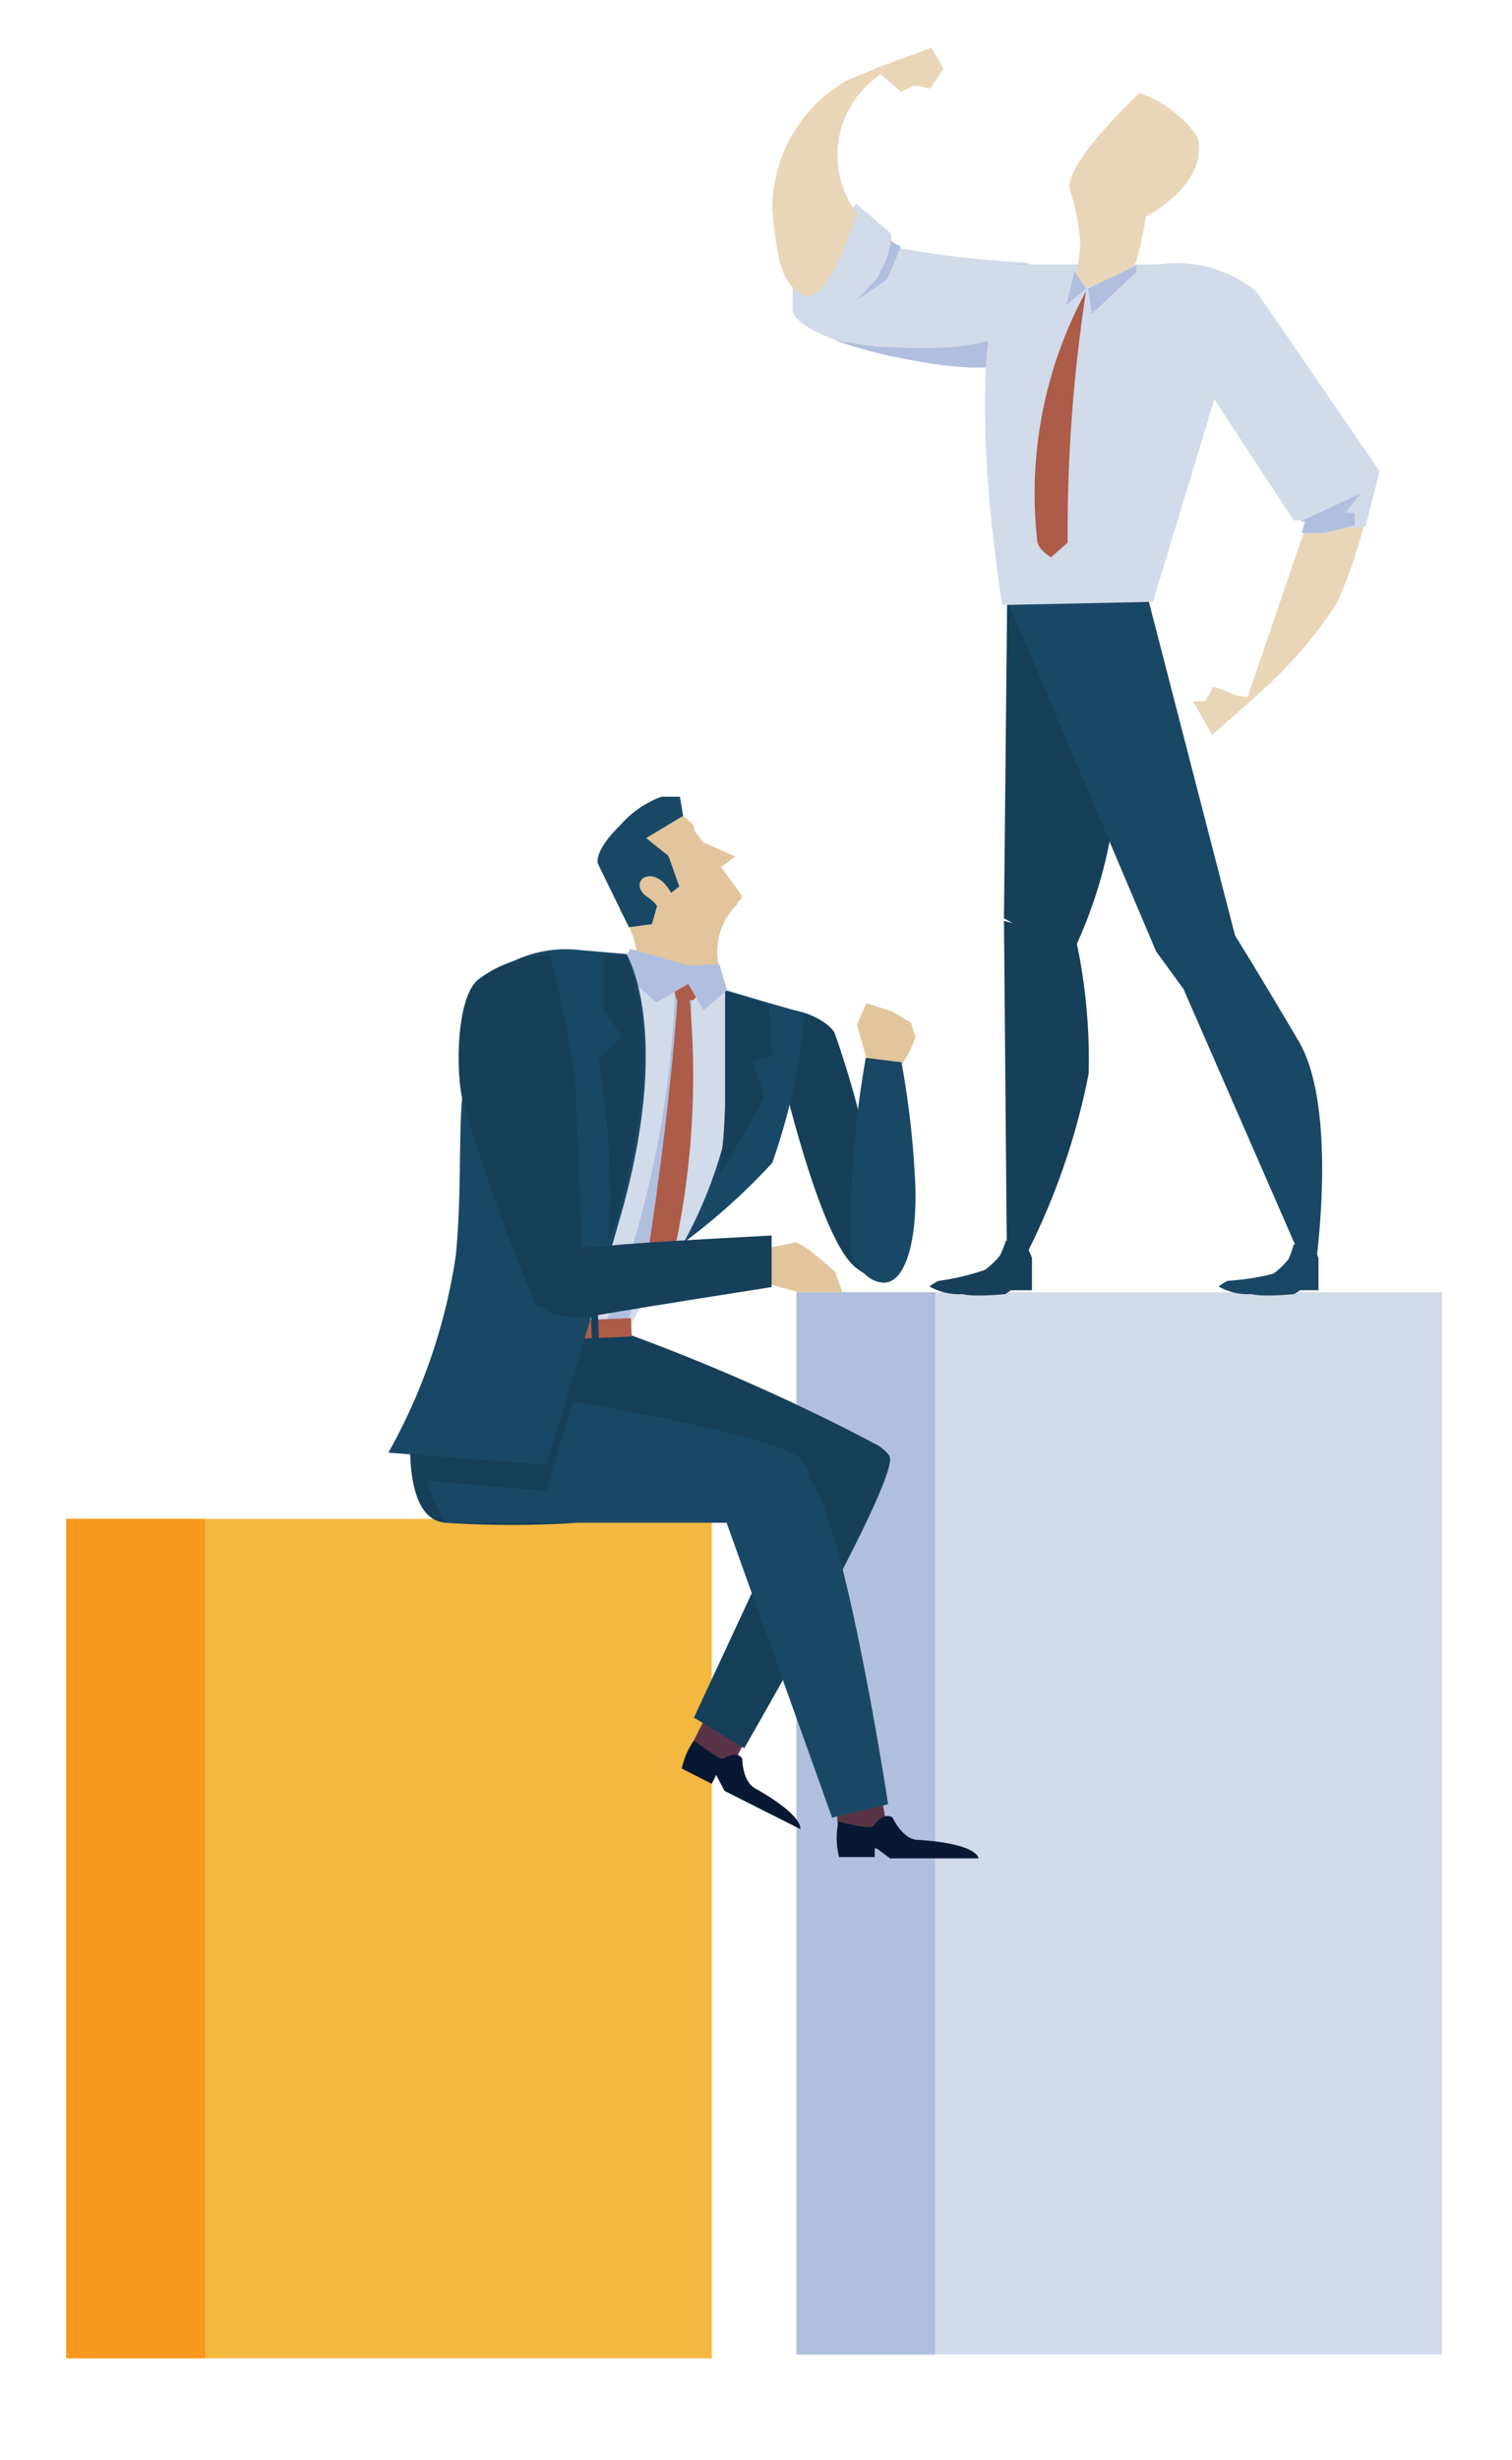 <svg id="be0d5873-26d6-443f-8752-ce3e438f733f" data-name="Capa 1" xmlns="http://www.w3.org/2000/svg" viewBox="0 0 23.75 38.63"><title>cultura-liderazgo-xs</title><rect x="12.51" y="20.29" width="10.14" height="16.68" style="fill:#d1dbea"/><rect x="12.51" y="20.29" width="2.18" height="16.68" style="fill:#b0bfde"/><rect x="1.04" y="23.85" width="10.14" height="13.18" style="fill:#f3b840"/><rect x="1.04" y="23.85" width="2.18" height="13.18" style="fill:#f7991c"/><rect x="10.85" y="26.78" width="1.1" height="0.72" transform="translate(-17.96 24.96) rotate(-62.96)" style="fill:#593446"/><path d="M12.9,22.67l-2,4.3.79.48s2.48-4.28,2.28-4.59S13,22.47,12.9,22.67Z" style="fill:#163f59"/><path d="M10.71,27.77l.47.24.07-.14.13.25,1.19.6s.07-.2-.71-.64c-.2-.11-.2-.46-.2-.46s-.05-.15-.31,0c-.07,0-.45-.29-.45-.29A1.15,1.15,0,0,0,10.71,27.77Z" style="fill:#081832"/><path d="M7.59,19.51a11,11,0,0,1-.77,1.88,2.69,2.69,0,0,0-.38,1.25c0,.29,0,1.22.55,1.27a15.66,15.66,0,0,0,2.09,0,17.28,17.28,0,0,0,.77-2.31,3.11,3.11,0,0,0-.23-.71,2.09,2.09,0,0,1,.21-.63Z" style="fill:#163f59"/><path d="M9.16,22.42l3.85,2s1.34-1.36.79-1.72a31.79,31.79,0,0,0-4.18-1.84Z" style="fill:#163f59"/><polygon points="13.12 28 13.18 29.04 13.99 29.02 13.78 27.84 13.12 28" style="fill:#593446"/><path d="M7,23.91h5.1s.94-.42.48-1c-.29-.35-3.81-1-4.83-1.05C5.72,21.87,7,23.91,7,23.91Z" style="fill:#194866"/><path d="M11.37,23.79l1.7,4.75.88-.21s-.76-5-1.33-5.19S11.33,23.63,11.37,23.79Z" style="fill:#194866"/><path d="M13.18,29.16l.56,0V29l.24.18,1.39,0s0-.23-.95-.29c-.24,0-.4-.35-.4-.35s-.12-.11-.3.13c-.05.07-.55-.07-.55-.07A1.23,1.23,0,0,0,13.18,29.16Z" style="fill:#081832"/><path d="M9,22c-.24.82-.42,1.41-.42,1.41l-1.89-.16c-.2-.6-.24-1.39,1.06-1.38C8.06,21.9,8.51,22,9,22Z" style="fill:#163f59"/><path d="M13.63,16.69l-.17-.6.15-.34.42.14.28.17.07.23s-.16.47-.4.58S13.63,16.69,13.63,16.69Z" style="fill:#e2c59c"/><path d="M9.73,14.29A1.56,1.56,0,0,1,10,15.46c-.13.65,1.35-.1,1.35-.1a1.05,1.05,0,0,1,.2-1.13C11.93,13.9,9.8,14,9.73,14.29Z" style="fill:#e2c59c"/><path d="M12.08,16s.71,3.41,1.37,3.91.42-.32.35-.95a15.48,15.48,0,0,0-.69-2.74C13,16,12.3,15.67,12.08,16Z" style="fill:#163f59"/><path d="M9,15.14a12,12,0,0,1,1.71.23,6.4,6.4,0,0,1,1.78.59c.24.24-.17,1.94-1.15,2.91a7,7,0,0,0-1.42,1.92,29.39,29.39,0,0,1-3,.17c.26.15.36-1.6.43-1.71A10,10,0,0,0,8.22,16,.66.66,0,0,1,9,15.14Z" style="fill:#d1dbea"/><path d="M10.74,19.51a7,7,0,0,0,.65-1.65c0-.53,0-2.31,0-2.31l1.25.36a9.55,9.55,0,0,1-.51,2.35A9.91,9.91,0,0,1,10.74,19.51Z" style="fill:#194866"/><path d="M11.3,18.43a9.46,9.46,0,0,0,.09-1.13c0-.69,0-1.75,0-1.75l.69.24.05.79-.31.07.19.56A12,12,0,0,1,11.3,18.43Z" style="fill:#163f59"/><path d="M9.49,20.84l.28.13a16.16,16.16,0,0,0,1.11-5.67h-.27A15.86,15.86,0,0,1,9.49,20.84Z" style="fill:#b0bfde"/><rect x="7.02" y="20.76" width="2.9" height="0.29" transform="translate(-0.87 0.37) rotate(-2.4)" style="fill:#ad5c49"/><rect x="9.29" y="20.64" width="0.11" height="0.48" transform="translate(-0.8 0.38) rotate(-2.22)" style="fill:#163f59"/><rect x="8.37" y="20.69" width="0.11" height="0.48" transform="translate(-0.88 0.38) rotate(-2.43)" style="fill:#163f59"/><rect x="7.14" y="20.74" width="0.11" height="0.48" transform="translate(-0.88 0.32) rotate(-2.43)" style="fill:#163f59"/><path d="M13.36,19.63s.15.49.51.51.56-.7.5-1.68a14,14,0,0,0-.21-1.78l-.56-.07A15.6,15.6,0,0,0,13.36,19.63Z" style="fill:#194866"/><path d="M9.68,13.73c-.07-.44.46-1.25.71-1.16a1.13,1.13,0,0,1,.27.16l.24.24,0,.06h0l.73,1a.08.08,0,0,1,0,.1l-.67.48a4.34,4.34,0,0,1-.74-.07,2.24,2.24,0,0,1-.34-.07C9.81,14.43,9.74,14.12,9.68,13.73Z" style="fill:#e2c59c"/><polygon points="10.47 12.96 10.53 13.55 10.58 14.14 11.07 13.8 11.55 13.45 11.01 13.21 10.47 12.96" style="fill:#e2c59c"/><path d="M9.88,14.56l-.49-1s-.07-.19.35-.6a1.59,1.59,0,0,1,.65-.45l.29,0,.05.3-.58.35.35.28.17.48-.13.1h0s-.12-.25-.32-.26-.23.2-.07.31.17.16.17.16l-.08.28Z" style="fill:#194866"/><path d="M10.83,15.22l.17.28s-.07.19-.11.2a1.06,1.06,0,0,1-.26,0,2.33,2.33,0,0,1-.06-.25C10.57,15.35,10.83,15.22,10.83,15.22Z" style="fill:#ad5c49"/><polygon points="10.81 15.16 10.81 15.45 11.05 15.86 11.42 15.55 11.3 15.14 10.81 15.16" style="fill:#b0bfde"/><polygon points="9.9 14.9 9.71 15.21 10.31 15.74 10.81 15.45 10.81 15.16 9.9 14.9" style="fill:#b0bfde"/><path d="M9.13,14.92l.71.06s.72,1.16-.06,4C9.29,20.71,8.58,23,8.58,23L6.1,22.81a9,9,0,0,0,1.06-3.1c.12-1.22,0-2.5.19-2.89s-.11-1,.09-1.25A1.91,1.91,0,0,1,9.13,14.92Z" style="fill:#194866"/><path d="M10.65,15.56l.17,0a13,13,0,0,1-.26,4.23.61.61,0,0,1-.23.33l-.17-.33S10.52,17.56,10.65,15.56Z" style="fill:#ad5c49"/><path d="M11.94,20.12l.31.09.3.08H13l.23,0-.11-.32-.28-.24s-.3-.25-.37-.22-.48.09-.48.09Z" style="fill:#e2c59c"/><path d="M8.39,20.37s.13.43,1,.28,2.73-.44,2.73-.44l0-.81s-2.15.11-2.54.16S8.38,19.49,8.39,20.37Z" style="fill:#163f59"/><path d="M9.15,20.23l-.73.28a30.9,30.9,0,0,1-1.16-3.26c-.1-.46-.09-1.56.24-1.86A1.88,1.88,0,0,1,8.64,15,17.63,17.63,0,0,1,9,16.72C9.08,17.18,9.15,20.23,9.15,20.23Z" style="fill:#163f59"/><path d="M9.84,15l-.36,0,0,.85.29.43-.37.36a12.67,12.67,0,0,1,.17,2.66c-.13.77.57-1.34.53-2.87A4.27,4.27,0,0,0,9.84,15Z" style="fill:#163f59"/><path d="M16.41,5.36s-.14.67-2.13.28-1.83-.81-1.83-.81l0-.51,1-1.12.55.47,0,.11a.28.28,0,0,0,.21.13,15,15,0,0,0,1.85.21C16.58,4.14,16.43,5.24,16.41,5.36Z" style="fill:#d1dbea"/><path d="M16.06,4.14H16a2.24,2.24,0,0,1,.08.77s0,.67-2.07.54c-.37,0-.66-.07-.9-.11a7.06,7.06,0,0,0,1.18.31c2,.39,2.13-.28,2.13-.28S16.59,4.16,16.06,4.14Z" style="fill:#b0bfde"/><path d="M13.46,3.35a1.52,1.52,0,0,1,.29-2.12c.34-.29-.08-.13-.48.05a2.34,2.34,0,0,0-1.14,2c.08.9.18,1.23.53,1.36S13.46,3.35,13.46,3.35Z" style="fill:#e9d6b8"/><polygon points="13.73 1.08 14.63 0.75 14.82 1.08 14.61 1.39 14.37 1.34 14.15 1.44 13.73 1.08" style="fill:#e9d6b8"/><path d="M15.82,20.25a10.85,10.85,0,0,0,1.28-3.39,8.82,8.82,0,0,0-.2-2.11l-1.13-.29Z" style="fill:#163f59"/><path d="M15.82,9.42l-.05,5,1.06.58a7.23,7.23,0,0,0,.72-2.73C17.63,10.78,15.82,9.42,15.82,9.42Z" style="fill:#163f59"/><path d="M15.82,9.42l2.34,5.52.43.59,1.86,4.26.21.13s.37-2.5-.26-3.57-1-1.66-1-1.66L18,9.27Z" style="fill:#194866"/><path d="M15.74,9.5l2.37-.05,1-3.3s.64-2-.58-2-2.63,0-2.63,0S15.05,4.83,15.74,9.5Z" style="fill:#d1dbea"/><path d="M20.5,8.3l-.95,2.78A7,7,0,0,0,21,9.47a7.87,7.87,0,0,0,.45-1.32Z" style="fill:#e9d6b8"/><polygon points="19.7 10.96 19.04 11.54 18.74 11.01 18.93 11.01 19.06 10.78 19.46 10.93 19.7 10.96" style="fill:#e9d6b8"/><path d="M17.9,1.46S16.67,2.6,16.81,3a3.18,3.18,0,0,1,.16.87c0,.13-.14.69,0,.67s.8-.26.88-.44A6.85,6.85,0,0,0,18,3.4s1-.51.81-1.25A1.85,1.85,0,0,0,17.9,1.46Z" style="fill:#e9d6b8"/><path d="M17.06,4.57a6.67,6.67,0,0,0-.77,3.9c0,.16.22.28.22.28l.26-.23A24.91,24.91,0,0,1,17.06,4.57Z" style="fill:#ad5c49"/><polygon points="17.09 4.53 17.15 4.93 17.85 4.27 17.85 4.17 17.09 4.53" style="fill:#b0bfde"/><polygon points="16.88 4.26 16.75 4.79 17.06 4.53 16.88 4.26" style="fill:#b0bfde"/><path d="M13.93,4.39,14.1,4l.05-.14A.28.28,0,0,1,14,3.78l-.07.28-.15.31-.32.34Z" style="fill:#b0bfde"/><path d="M18.93,6.05l1.39,2.12.18,0-.05.18,1-.08.22-.87L19.73,4.57a2,2,0,0,0-1.59-.41C17.42,4.26,18.83,5.87,18.93,6.05Z" style="fill:#d1dbea"/><path d="M21.37,7.75l-.95.44h.08l-.05.18.35,0,.48-.12,0-.2h-.15Z" style="fill:#b0bfde"/><path d="M16.13,19.56l.08.19,0,.2,0,.31H16l-.12,0-.09.06s-.49.05-.67,0a.94.94,0,0,1-.52-.12s.12-.09.16-.09a3.79,3.79,0,0,0,.71-.17,1.19,1.19,0,0,0,.24-.23,1.78,1.78,0,0,0,.09-.23Z" style="fill:#163f59"/><path d="M20.63,19.56l.08.19,0,.2,0,.31h-.17l-.12,0-.09.06s-.49.05-.67,0a.94.94,0,0,1-.52-.12s.12-.09.16-.09A3.79,3.79,0,0,0,20,20a1.19,1.19,0,0,0,.24-.23,1.22,1.22,0,0,0,.08-.23Z" style="fill:#194866"/></svg>